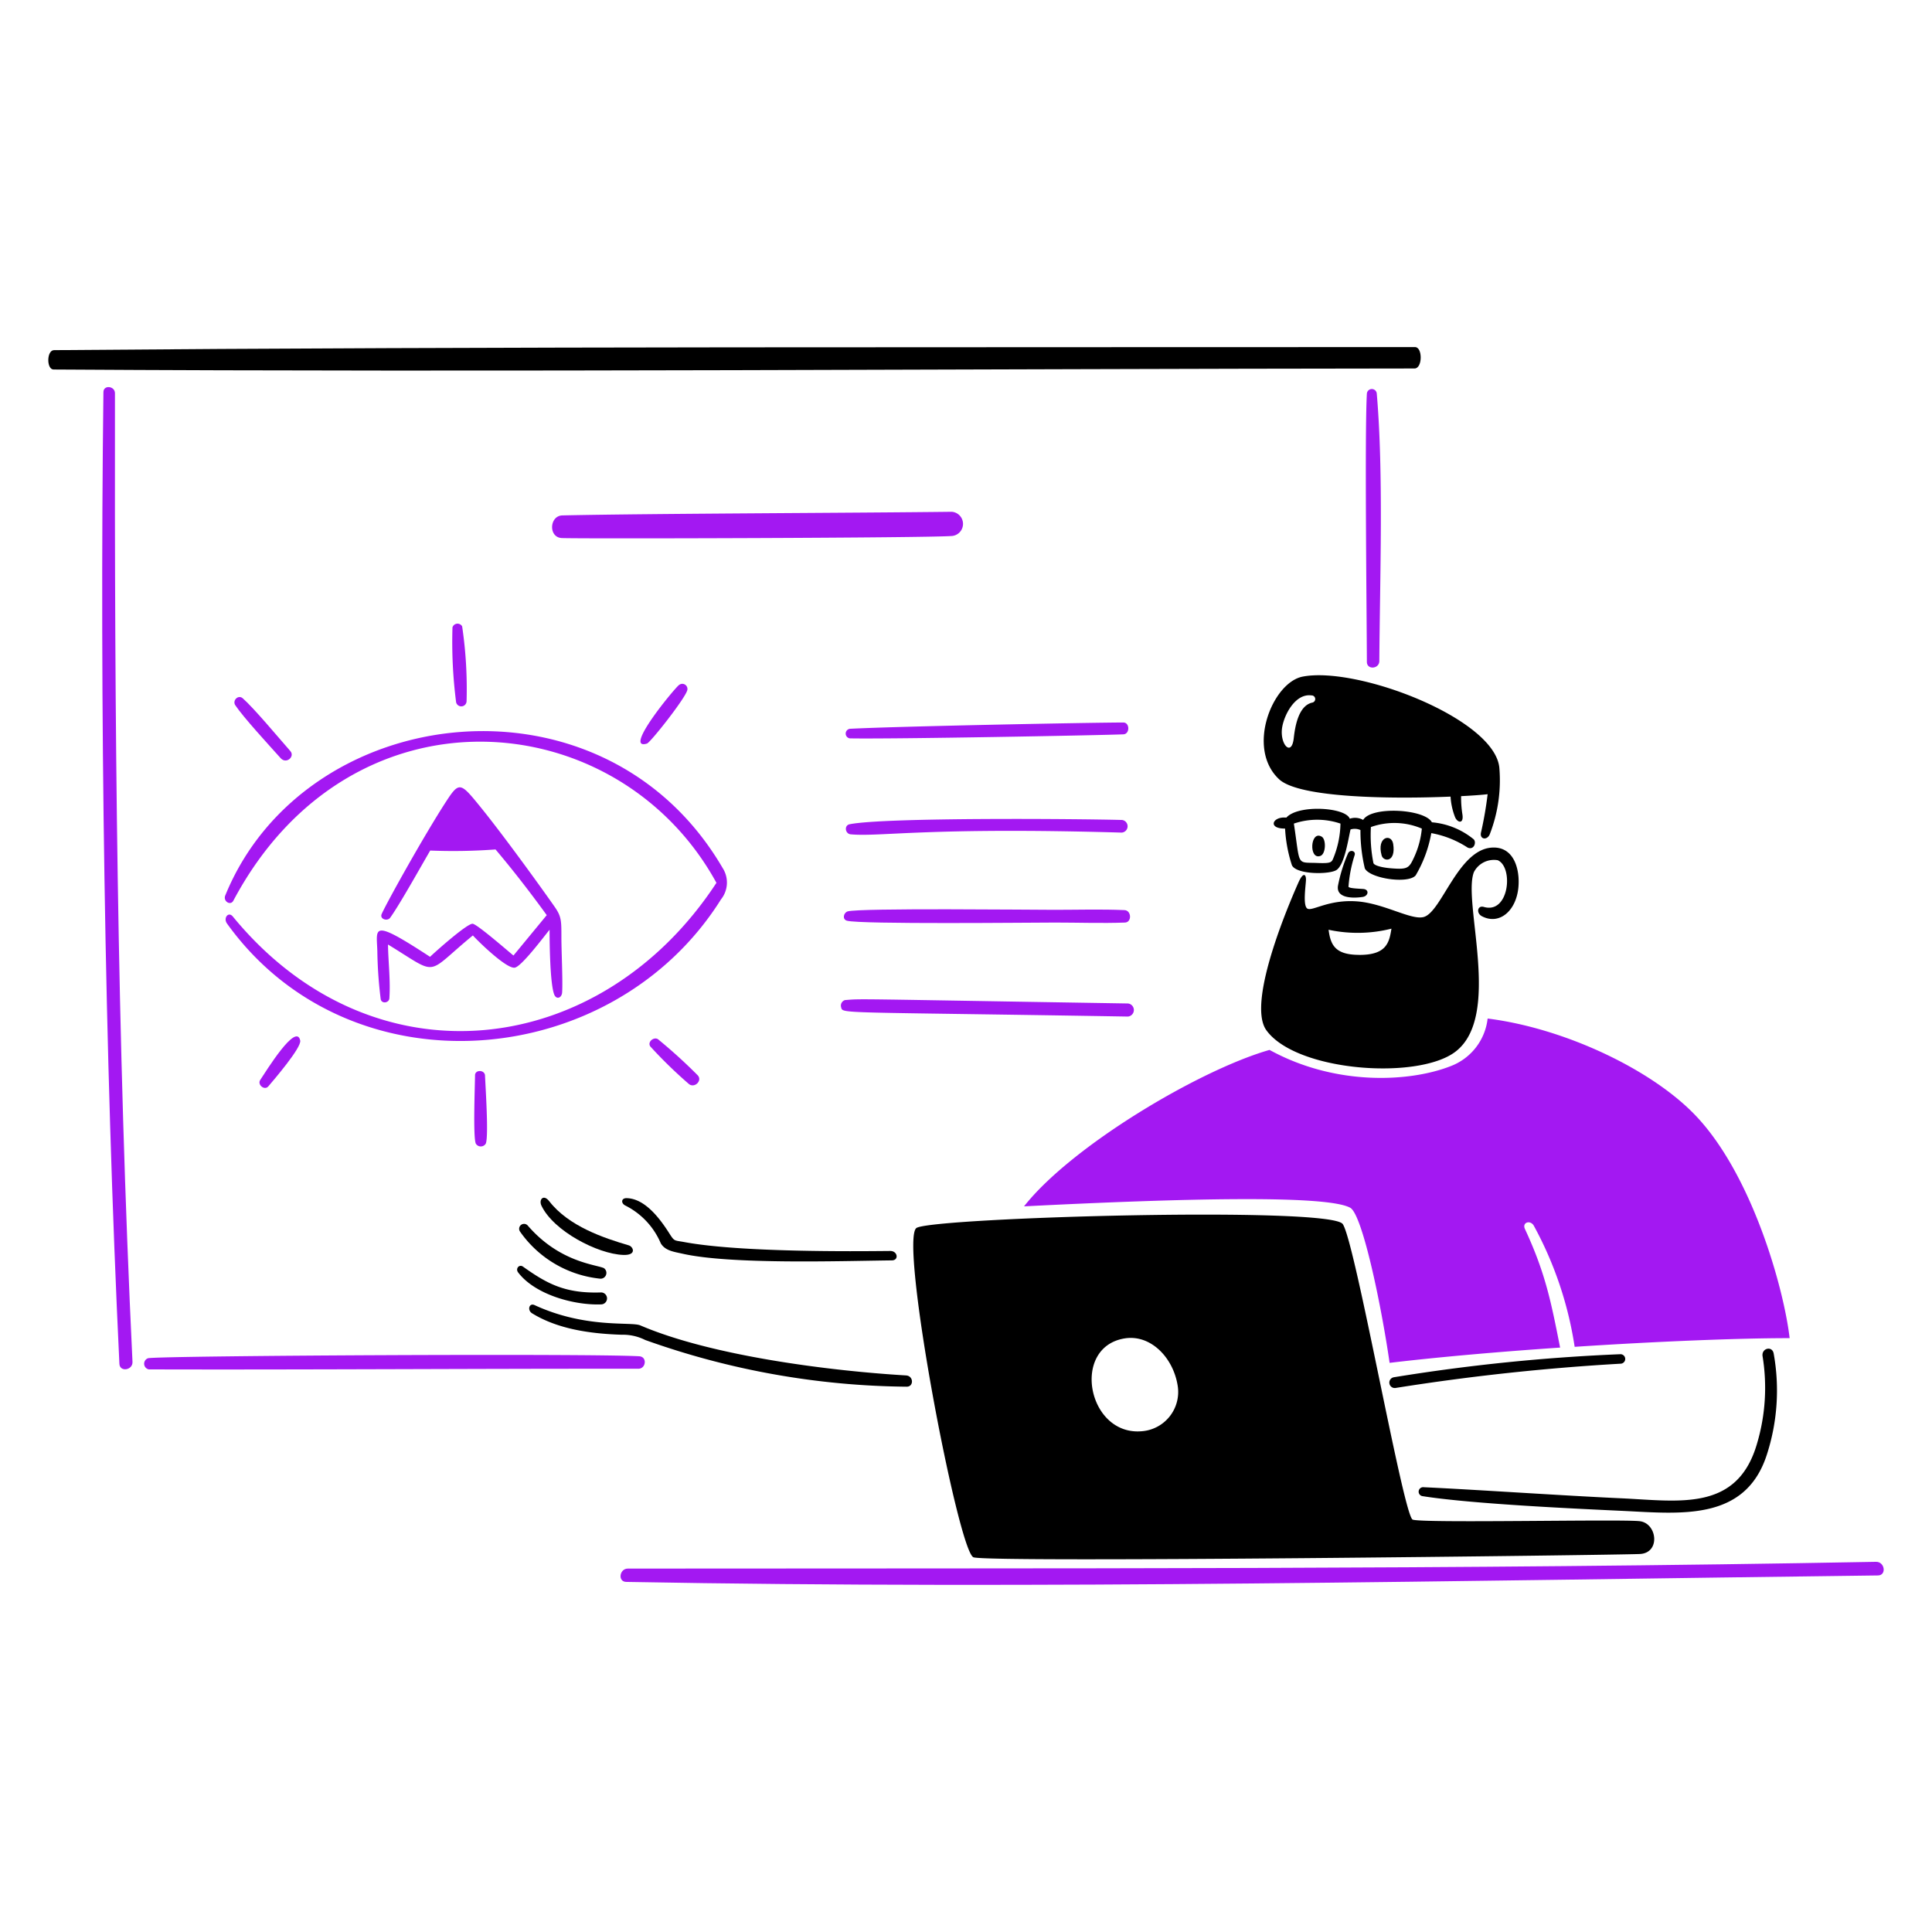<svg viewBox="0 0 400 400" xmlns="http://www.w3.org/2000/svg" id="Designer-Giving-A-Keynote-2--Streamline-Free-Illustrations" height="400" width="400"><desc>Designer Giving A Keynote 2 Streamline Illustration: https://streamlinehq.com</desc><g><path d="M212.016 249.762c32.726 -1.66 62.708 -2.412 67.542 0.298 2.49 1.4 6.364 19.8 8.144 32.106 10.052 -1.2 22.684 -2.304 35.304 -3.164 -1.874 -9.468 -3.03 -15.4 -7.282 -24.548 -0.644 -1.386 1.12 -1.946 1.838 -0.68a76.096 76.096 0 0 1 8.454 25.072c17.086 -1.122 33.944 -1.8 44.51 -1.8 -1.2 -10.34 -7.846 -34.168 -19.76 -46.386 -9.184 -9.418 -27 -17.8 -42.768 -19.784a11.968 11.968 0 0 1 -7.64 9.85c-8.424 3.31 -23.8 4.18 -37.516 -3.354 -14.47 4.128 -40.988 19.876 -50.826 32.39Z" fill="#a318f2" stroke-width="1"></path><path d="M388.412 323.358c-86.286 1.622 -172.182 1.302 -258.422 1.4 -1.744 0 -2.138 2.726 -0.334 2.758 86.046 1.59 173.118 -0.282 259.15 -1.336 1.838 -0.016 1.434 -2.856 -0.394 -2.822Z" fill="#a318f2" stroke-width="1"></path><path d="M175.958 152.872c8.858 0.166 52.028 -0.638 56.618 -0.836 1.384 -0.06 1.348 -2.448 0 -2.448 -6.162 0 -46.702 0.782 -56.618 1.302a1 1 0 0 0 0 1.982Z" fill="#a318f2" stroke-width="1"></path><path d="M140.6 141.814c-0.644 0.336 -11.782 13.724 -6.65 12.132 0.728 -0.226 8 -9.44 8.358 -11.092a1.064 1.064 0 0 0 -1.708 -1.04Z" fill="#a318f2" stroke-width="1"></path><path d="M116.33 111.4c3.582 0.168 76.52 -0.014 80.868 -0.442a2.514 2.514 0 0 0 -0.154 -5c-20.298 0.252 -62.494 0.356 -80.6 0.752 -2.716 0.062 -2.944 4.562 -0.114 4.69Z" fill="#a318f2" stroke-width="1"></path><path d="M218.428 188.368c-4.694 0 -40.384 -0.4 -42.912 0.322 -0.86 0.248 -1.2 1.64 -0.168 1.934 2.696 0.774 38.2 0.382 43.102 0.382s9.66 0.176 14.46 0c1.468 -0.054 1.36 -2.514 -0.096 -2.578 -4.776 -0.212 -9.6 -0.06 -14.386 -0.06Z" fill="#a318f2" stroke-width="1"></path><path d="M174.954 207.054a1.2 1.2 0 0 0 -0.812 1.48c0.412 1.4 -1.438 0.92 59.388 1.934a1.362 1.362 0 0 0 0 -2.71c-58.352 -0.942 -54.73 -1.002 -58.576 -0.704Z" fill="#a318f2" stroke-width="1"></path><path d="M232.23 172.38a1.314 1.314 0 0 0 0.082 -2.614c-8.68 -0.24 -49.072 -0.576 -56.4 0.884 -1.2 0.238 -0.932 1.986 0.214 2.088 6.198 0.558 15.674 -1.524 56.104 -0.358Z" fill="#a318f2" stroke-width="1"></path><path d="M285.576 136.848c0.108 -17.228 0.908 -38.72 -0.538 -55.436a1.028 1.028 0 0 0 -2.042 0.108c-0.47 8.02 -0.028 45.284 0 55.52 0.004 1.682 2.57 1.492 2.58 -0.192Z" fill="#a318f2" stroke-width="1"></path><path d="M134.646 216.664a94.246 94.246 0 0 0 7.892 7.69c1.2 1.13 3.048 -0.672 1.84 -1.8a106.874 106.874 0 0 0 -8.156 -7.4c-0.866 -0.554 -2.244 0.58 -1.576 1.51Z" fill="#a318f2" stroke-width="1"></path><path d="M23.8 81.412c0 -1.504 -2.368 -1.778 -2.388 -0.238 -0.788 63.712 0.264 137.818 3.308 201.2 0.084 1.756 2.8 1.326 2.71 -0.418 -3.216 -67.046 -3.722 -133.442 -3.63 -200.544Z" fill="#a318f2" stroke-width="1"></path><path d="M53.886 223.578c-0.672 1 0.886 2.272 1.672 1.338 1.014 -1.2 6.894 -8.014 6.6 -9.48 -0.81 -3.884 -7.124 6.444 -8.272 8.142Z" fill="#a318f2" stroke-width="1"></path><path d="M97.884 191.258c-1.026 -0.19 -7.534 5.586 -8.848 6.84 -12.286 -8.034 -11.064 -6.056 -10.912 -1.2a89.566 89.566 0 0 0 0.692 9.934c0.15 1.042 1.734 0.86 1.8 -0.154 0.25 -3.714 -0.228 -7.416 -0.288 -11.128 10.818 6.6 7.474 6.4 17.576 -1.876 1.2 1.326 6.914 6.886 8.644 6.676 1.4 -0.174 6.114 -6.508 7.236 -7.858 0 2.866 0.092 11.046 0.942 13.362 0.44 1.2 1.6 0.776 1.66 -0.418 0.148 -2.544 -0.16 -8.574 -0.154 -11.51 0 -3.344 -0.01 -4.2 -1.41 -6.2 -3.04 -4.344 -10.74 -14.986 -15.438 -20.762 -4.138 -5.09 -4.32 -5.2 -7.224 -0.704 -4.474 6.938 -11.984 20.4 -13.132 22.96 -0.486 1.078 1.176 1.586 1.754 0.788 1.924 -2.658 6.28 -10.472 8.286 -13.91a119.26 119.26 0 0 0 13.528 -0.228c3.714 4.4 7.224 8.944 10.6 13.6l-6.888 8.358c-0.938 -0.744 -7.386 -6.378 -8.424 -6.57Z" fill="#a318f2" stroke-width="1"></path><path d="M132.342 280.8c-10.746 -0.6 -98.252 -0.13 -101.666 0.4a1.2 1.2 0 0 0 0.13 2.318c33.086 0.094 68.2 -0.168 101.344 -0.132 1.612 0 1.888 -2.486 0.192 -2.586Z" fill="#a318f2" stroke-width="1"></path><path d="M58.102 156.966c1.184 1.322 3 -0.334 2.016 -1.456 -2.388 -2.71 -7.504 -8.864 -9.862 -10.936 -0.934 -0.822 -2.2 0.464 -1.54 1.444 1.696 2.53 7.048 8.34 9.386 10.948Z" fill="#a318f2" stroke-width="1"></path><path d="M96.6 145.2a88.498 88.498 0 0 0 -0.918 -15.522 1.1 1.1 0 0 0 -2 0.2 97.664 97.664 0 0 0 0.752 15.52 1.098 1.098 0 0 0 2.166 -0.198Z" fill="#a318f2" stroke-width="1"></path><path d="M98.35 222.634c0 1.66 -0.442 12.68 0.154 14.126a1.2 1.2 0 0 0 2.078 0c0.622 -1.588 -0.084 -11.94 -0.166 -14.126 -0.108 -1.17 -2.066 -1.194 -2.066 0Z" fill="#a318f2" stroke-width="1"></path><path d="M48.31 186.482C72.6 140.8 127.968 145.6 148.33 182.78c-24.056 36.714 -71.184 42.272 -100.13 6.972 -0.904 -1.1 -2.022 0.306 -1.2 1.458 25.448 35.4 79.822 30.78 102.274 -5a5.564 5.564 0 0 0 0.346 -6.494c-24.69 -42.284 -86.526 -34.678 -102.982 5.684 -0.49 1.2 1.086 2.186 1.672 1.082Z" fill="#a318f2" stroke-width="1"></path><path d="M269.708 140.084c-6.256 1.2 -11.774 14.866 -4.872 21.264 4.226 3.918 23.688 4.084 35.486 3.582a13.898 13.898 0 0 0 0.918 4.214c0.47 1.2 1.878 1.58 1.528 -0.584a22.332 22.332 0 0 1 -0.262 -3.726c2.388 -0.118 4.274 -0.262 5.492 -0.4a76.45 76.45 0 0 1 -1.372 7.928c-0.33 1.434 1.28 1.702 1.826 0.334a30.87 30.87 0 0 0 1.982 -13.6c-0.712 -10.194 -29.298 -21.208 -40.726 -19.012Zm1.97 5.384c-2.878 0.658 -3.558 5.03 -3.82 7.368 -0.45 4 -3 1.2 -2.388 -2.318 0.468 -2.652 2.734 -6.972 6.04 -6.542a0.752 0.752 0 0 1 0.168 1.492Z" fill="#000000" stroke-width="1"></path><path d="M293.098 181.24a26.176 26.176 0 0 0 3.236 -8.752 20.432 20.432 0 0 1 7.534 3c1.36 0.586 1.876 -1.2 1.2 -1.754a15.764 15.764 0 0 0 -8.61 -3.486c-1.456 -2.758 -12.524 -3.4 -14.232 -0.49a3.4 3.4 0 0 0 -2.77 -0.25c-0.87 -2.388 -10.686 -2.986 -13.132 -0.228 -2.818 -0.31 -3.988 2.292 -0.264 2.268a29.444 29.444 0 0 0 1.422 7.6c0.964 1.972 7.896 1.942 9.276 0.944 1.642 -1.186 2.388 -6.364 2.854 -8.358a2.9 2.9 0 0 1 2.054 0.12 33.638 33.638 0 0 0 0.906 7.94c1.06 2.108 8.988 3.262 10.526 1.446ZM276 177.8c-0.326 0.786 -0.62 0.974 -3.248 0.87 -4.44 -0.174 -3.51 0.788 -4.87 -8.154a15 15 0 0 1 9.646 0A19.742 19.742 0 0 1 276 177.8Zm8.358 0.906a29.2 29.2 0 0 1 -0.526 -7.474 14.458 14.458 0 0 1 10.544 0.322 18.318 18.318 0 0 1 -1.494 5.696c-1.136 2.486 -1.324 2.812 -4.906 2.52 -1.72 -0.14 -3.376 -0.522 -3.618 -1.062Z" fill="#000000" stroke-width="1"></path><path d="M286.054 177.108c0.374 1.348 3 1.506 2.388 -2.388 -0.35 -2.216 -3.474 -1.52 -2.388 2.388Z" fill="#000000" stroke-width="1"></path><path d="M308.738 175.496c-6.852 0.574 -10.234 13.126 -13.874 14.328 -2.544 0.842 -8.25 -2.818 -14.016 -3.212s-9.05 2.042 -10.126 1.528 -0.334 -5.014 -0.334 -6.064 -0.572 -1.624 -1.588 0.692 -10.924 24.548 -6.614 30.53c6.16 8.548 31.298 10.358 39.102 4.478 9.784 -7.372 1.458 -31.048 3.868 -37.216a4.656 4.656 0 0 1 4.932 -2.46c3.296 1.428 2.39 11.2 -2.878 9.67 -1.324 -0.382 -1.624 1.282 -0.4 1.924 3.578 1.882 7.09 -1.052 7.558 -5.97 0.35 -3.724 -0.914 -8.622 -5.63 -8.228Zm-27.282 22.2c-4.966 0 -5.97 -1.97 -6.388 -5.2a28.664 28.664 0 0 0 13.016 -0.226c-0.454 2.952 -1.084 5.434 -6.628 5.434Z" fill="#000000" stroke-width="1"></path><path d="M279.08 176.714a32.21 32.21 0 0 0 -2.054 6.6c-0.494 2.69 3.084 2.698 5.1 2.388 1.2 -0.184 1.42 -1.552 0.106 -1.648 -0.966 -0.072 -2.864 -0.12 -3.044 -0.454a28.336 28.336 0 0 1 1.278 -6.566c0.278 -0.88 -1.006 -1.224 -1.386 -0.32Z" fill="#000000" stroke-width="1"></path><path d="M273.4 177.2c1.112 -0.424 1.2 -3.418 0.25 -3.976 -2.398 -1.424 -2.732 4.912 -0.25 3.976Z" fill="#000000" stroke-width="1"></path><path d="M292.966 71.86c-92.496 0.072 -190.688 -0.142 -281.776 0.634 -1.552 0.012 -1.588 4 -0.096 4.01 92.21 0.578 189.328 -0.142 281.776 -0.214 1.66 -0.002 1.696 -4.43 0.096 -4.43Z" fill="#000000" stroke-width="1"></path><path d="M187.586 284.768c-15.8 -0.94 -40.274 -4.032 -55.018 -10.362 -1.896 -0.816 -11.262 0.714 -21.896 -4.2 -1.112 -0.512 -1.554 1.054 -0.514 1.696 5.434 3.348 12.298 4.24 18.566 4.442a10.24 10.24 0 0 1 4.86 1.086 164.84 164.84 0 0 0 54.122 9.67c1.516 0.022 1.468 -2.236 -0.12 -2.332Z" fill="#000000" stroke-width="1"></path><path d="M367.22 280.232c-0.308 -1.684 -2.578 -1.09 -2.294 0.584a40.574 40.574 0 0 1 -1.134 18c-4.082 14.226 -16.094 11.944 -28.118 11.39 -12.62 -0.58 -30 -1.79 -40.904 -2.292a0.932 0.932 0 0 0 -0.294 1.84c10.49 1.666 32.898 2.652 41.628 3.066 11.94 0.568 25.26 2.16 29.706 -11.664a43.052 43.052 0 0 0 1.41 -20.924Z" fill="#000000" stroke-width="1"></path><path d="M288.954 287.36a465.98 465.98 0 0 1 46.638 -5.026 0.982 0.982 0 0 0 -0.096 -1.96 390.864 390.864 0 0 0 -46.936 4.776 1.123 1.123 0 0 0 0.4 2.21Z" fill="#000000" stroke-width="1"></path><path d="M124.45 270.06a1.238 1.238 0 1 0 -0.108 -2.472c-7.424 0.238 -11.17 -1.87 -16.07 -5.35 -0.776 -0.55 -1.6 0.42 -1 1.2 3.488 4.61 11.626 6.838 17.178 6.622Z" fill="#000000" stroke-width="1"></path><path d="M136.8 257.4c0.904 1.568 2.8 1.78 4.488 2.162 9.97 2.266 32.784 1.51 43.366 1.386 1.504 -0.018 1.2 -1.962 -0.346 -1.948 -7.726 0.078 -31.044 0.298 -42.614 -1.838 -2.136 -0.4 -2.026 -0.084 -3.116 -1.8 -2.06 -3.252 -5.132 -7.23 -8.858 -7.296 -1.112 -0.02 -1.2 1.052 -0.252 1.528a15.542 15.542 0 0 1 7.332 7.806Z" fill="#000000" stroke-width="1"></path><path d="M130.2 257.844c-5.164 -1.516 -12.462 -3.948 -16.476 -9.134 -1.2 -1.556 -2.22 -0.346 -1.624 0.908 2.5 5.264 11.652 10 16.906 10.2 2.906 0.122 2.098 -1.71 1.194 -1.974Z" fill="#000000" stroke-width="1"></path><path d="M109.286 253.762a1.016 1.016 0 0 0 -1.636 1.2 23.104 23.104 0 0 0 16.656 9.778 1.2 1.2 0 0 0 0.704 -2.2c-1.754 -0.756 -9.21 -1.242 -15.724 -8.778Z" fill="#000000" stroke-width="1"></path><path d="M339.532 314.952c-3.582 -0.466 -45.132 0.454 -47.056 -0.334S280.6 257.152 278 253.428s-84.498 -1.362 -88.222 0.788 8.574 66.89 11.76 68.2c2.842 1.166 133.724 -0.454 138 -0.68s3.576 -6.318 -0.006 -6.784Zm-103.184 -18.626c-11.174 0.93 -14.676 -17.4 -3.51 -19.222 5.3 -0.866 9.97 3.834 10.96 9.622a8.156 8.156 0 0 1 -7.45 9.6Z" fill="#000000" stroke-width="1"></path></g></svg>